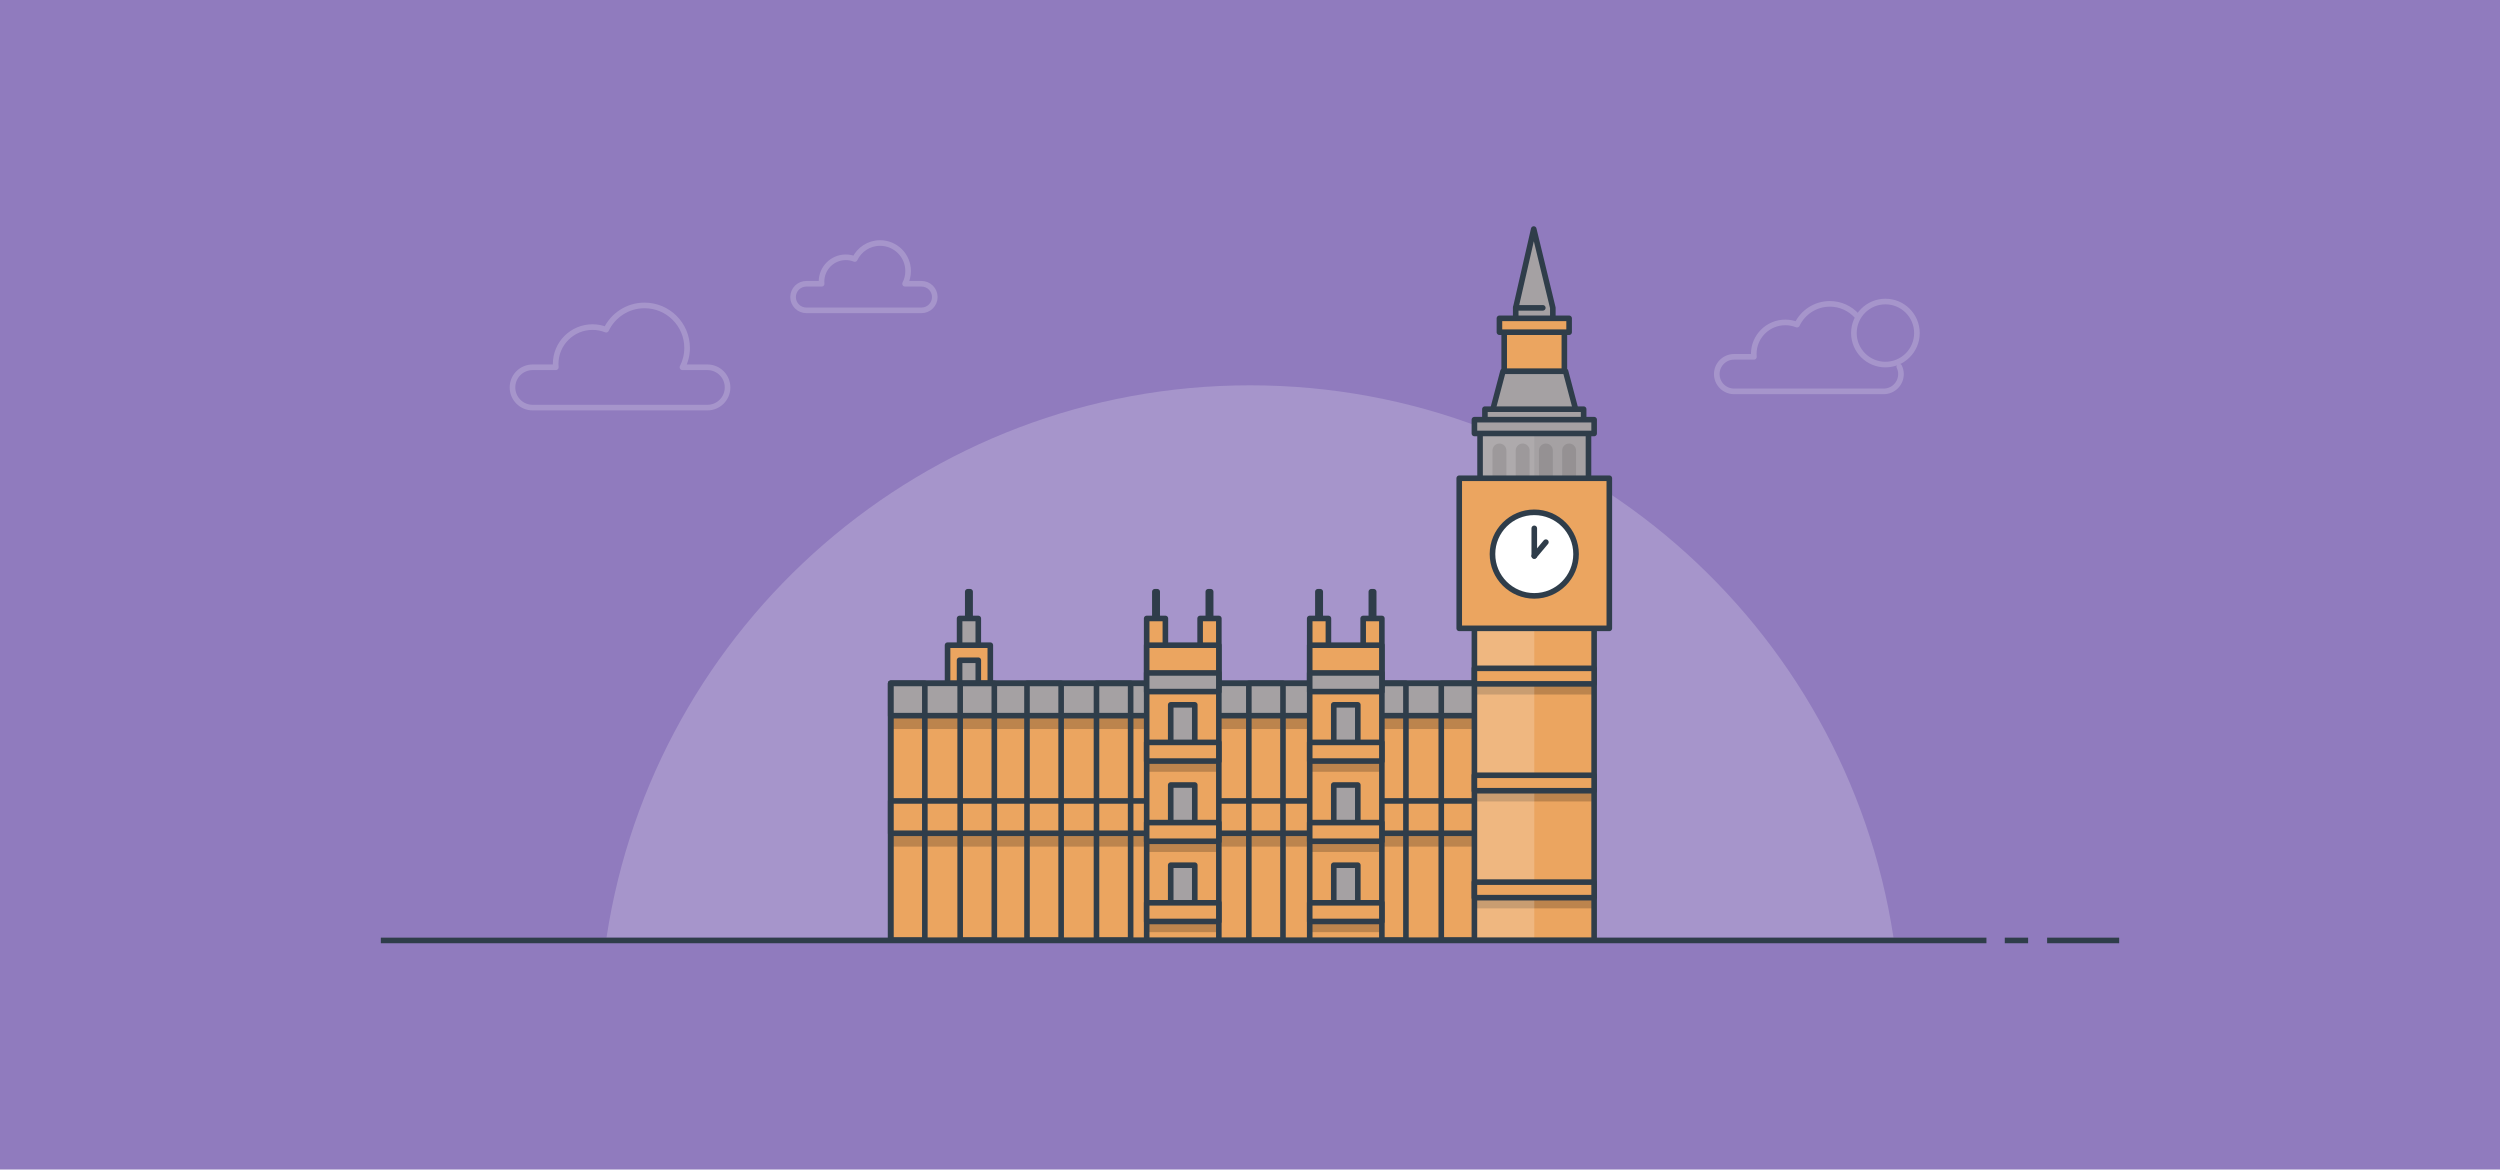 <?xml version="1.0" encoding="iso-8859-1"?>
<!-- Generator: Adobe Illustrator 15.0.0, SVG Export Plug-In . SVG Version: 6.00 Build 0)  -->
<!DOCTYPE svg PUBLIC "-//W3C//DTD SVG 1.1//EN" "http://www.w3.org/Graphics/SVG/1.1/DTD/svg11.dtd">
<svg version="1.1" id="first_x5F_steps_x5F_political_x5F_education"
	 xmlns="http://www.w3.org/2000/svg" xmlns:xlink="http://www.w3.org/1999/xlink" x="0px" y="0px" width="823px" height="385px"
	 viewBox="0 0 823 385" style="enable-background:new 0 0 823 385;" xml:space="preserve">
<g>
	<rect style="fill:#907BBE;" width="823" height="385"/>
</g>
<g>
	<g>
		<path style="opacity:0.2;fill:#FFFFFF;" d="M623.336,308.657c-15.65-102.934-104.53-181.807-211.835-181.807
			c-107.306,0-196.188,78.873-211.836,181.807H623.336z"/>
		<g style="opacity:0.2;">
			
				<path style="fill:none;stroke:#FFFFFF;stroke-width:1.843;stroke-linecap:round;stroke-linejoin:round;stroke-miterlimit:10;" d="
				M232.878,120.907h-8.215c0.972-1.908,1.531-4.061,1.531-6.348c0-7.74-6.274-14.012-14.015-14.012
				c-5.581,0-10.385,3.27-12.64,7.992c-1.386-0.551-2.894-0.863-4.477-0.863c-6.703,0-12.14,5.434-12.14,12.139
				c0,0.369,0.024,0.73,0.056,1.092h-7.631c-3.667,0-6.637,2.971-6.637,6.637s2.97,6.639,6.637,6.639h57.529
				c3.667,0,6.638-2.973,6.638-6.639S236.545,120.907,232.878,120.907z"/>
			
				<path style="fill:none;stroke:#FFFFFF;stroke-width:1.843;stroke-linecap:round;stroke-linejoin:round;stroke-miterlimit:10;" d="
				M303.359,93.415h-5.412c0.64-1.256,1.009-2.674,1.009-4.182c0-5.1-4.134-9.232-9.234-9.232c-3.676,0-6.842,2.154-8.327,5.266
				c-0.915-0.361-1.908-0.568-2.951-0.568c-4.417,0-7.998,3.58-7.998,7.998c0,0.244,0.015,0.482,0.035,0.719h-5.026
				c-2.416,0-4.375,1.957-4.375,4.373s1.959,4.375,4.375,4.375h37.905c2.416,0,4.375-1.959,4.375-4.375
				S305.775,93.415,303.359,93.415z"/>
			<g>
				
					<path style="fill:none;stroke:#FFFFFF;stroke-width:1.843;stroke-linecap:round;stroke-linejoin:round;stroke-miterlimit:10;" d="
					M625.239,120.696c0.356,0.744,0.563,1.574,0.563,2.455c0,3.139-2.544,5.686-5.684,5.686h-49.27
					c-3.141,0-5.685-2.547-5.685-5.686s2.544-5.684,5.685-5.684h6.534c-0.026-0.309-0.047-0.619-0.047-0.934
					c0-5.744,4.655-10.396,10.396-10.396c1.356,0,2.647,0.268,3.837,0.738c1.928-4.043,6.043-6.846,10.823-6.846
					c3.509,0,6.657,1.516,8.85,3.916"/>
				
					<circle style="fill:none;stroke:#FFFFFF;stroke-width:1.843;stroke-linecap:round;stroke-linejoin:round;stroke-miterlimit:10;" cx="620.68" cy="109.64" r="10.375"/>
			</g>
		</g>
		<g>
			
				<line style="fill:none;stroke:#2F3D4A;stroke-width:1.843;stroke-miterlimit:10;" x1="673.91" y1="309.595" x2="697.633" y2="309.595"/>
			
				<line style="fill:none;stroke:#2F3D4A;stroke-width:1.843;stroke-miterlimit:10;" x1="659.972" y1="309.595" x2="667.655" y2="309.595"/>
			
				<line style="fill:none;stroke:#2F3D4A;stroke-width:1.843;stroke-miterlimit:10;" x1="125.367" y1="309.595" x2="653.935" y2="309.595"/>
		</g>
	</g>
	<g>
		<g>
			<g>
				<g>
					
						<rect x="318.587" y="194.804" style="fill:#A5A1A3;stroke:#2F3D4A;stroke-width:1.843;stroke-linecap:round;stroke-linejoin:round;stroke-miterlimit:10;" width="0.771" height="22.266"/>
					
						<rect x="315.894" y="203.603" style="fill:#A5A1A3;stroke:#2F3D4A;stroke-width:1.843;stroke-linecap:round;stroke-linejoin:round;stroke-miterlimit:10;" width="6.158" height="22.266"/>
					
						<rect x="311.934" y="212.401" style="fill:#EBA560;stroke:#2F3D4A;stroke-width:1.843;stroke-linecap:round;stroke-linejoin:round;stroke-miterlimit:10;" width="14.078" height="97.104"/>
					
						<rect x="315.894" y="217.351" style="fill:#A5A1A3;stroke:#2F3D4A;stroke-width:1.843;stroke-linecap:round;stroke-linejoin:round;stroke-miterlimit:10;" width="6.158" height="10.045"/>
				</g>
				<g>
					<rect x="487.236" y="142.267" style="fill:#A5A1A3;" width="35.691" height="15.791"/>
					<rect x="487.236" y="142.267" style="opacity:0.1;fill:#FFFFFF;" width="17.848" height="15.791"/>
					<g style="opacity:0.1;">
						<path d="M493.612,146.011c-1.263,0-2.287,1.025-2.287,2.287v9.76h4.575v-9.76C495.9,147.036,494.875,146.011,493.612,146.011z
							"/>
						<path d="M501.26,146.011c-1.264,0-2.287,1.025-2.287,2.287v9.76h4.573v-9.76C503.546,147.036,502.521,146.011,501.26,146.011z
							"/>
						<path d="M508.906,146.011c-1.264,0-2.288,1.025-2.288,2.287v9.76h4.574v-9.76
							C511.192,147.036,510.169,146.011,508.906,146.011z"/>
						<path d="M516.553,146.011c-1.264,0-2.286,1.025-2.286,2.287v9.76h4.573v-9.76C518.84,147.036,517.814,146.011,516.553,146.011
							z"/>
					</g>
					
						<rect x="487.236" y="142.267" style="fill:none;stroke:#2F3D4A;stroke-width:1.843;stroke-linecap:round;stroke-linejoin:round;stroke-miterlimit:10;" width="35.691" height="15.791"/>
					<rect x="293.213" y="224.958" style="fill:#EBA560;" width="215.692" height="84.547"/>
					<rect x="293.213" y="235.476" style="opacity:0.2;" width="215.692" height="4.52"/>
					<rect x="293.213" y="274.19" style="opacity:0.2;" width="215.692" height="4.52"/>
					
						<rect x="293.213" y="224.958" style="fill:none;stroke:#2F3D4A;stroke-width:1.843;stroke-linecap:round;stroke-linejoin:round;stroke-miterlimit:10;" width="215.692" height="84.547"/>
					
						<rect x="293.213" y="224.958" style="fill:#A5A1A3;stroke:#2F3D4A;stroke-width:1.843;stroke-linecap:round;stroke-linejoin:round;stroke-miterlimit:10;" width="215.692" height="10.639"/>
					
						<rect x="293.213" y="263.673" style="fill:#EBA560;stroke:#2F3D4A;stroke-width:1.843;stroke-linecap:round;stroke-linejoin:round;stroke-miterlimit:10;" width="215.692" height="10.639"/>
					
						<rect x="293.213" y="224.958" style="fill:none;stroke:#2F3D4A;stroke-width:1.843;stroke-linecap:round;stroke-linejoin:round;stroke-miterlimit:10;" width="11.241" height="84.547"/>
					
						<rect x="316.09" y="224.958" style="fill:none;stroke:#2F3D4A;stroke-width:1.843;stroke-linecap:round;stroke-linejoin:round;stroke-miterlimit:10;" width="11.241" height="84.547"/>
					
						<rect x="338.086" y="224.958" style="fill:none;stroke:#2F3D4A;stroke-width:1.843;stroke-linecap:round;stroke-linejoin:round;stroke-miterlimit:10;" width="11.242" height="84.547"/>
					
						<rect x="360.963" y="224.958" style="fill:none;stroke:#2F3D4A;stroke-width:1.843;stroke-linecap:round;stroke-linejoin:round;stroke-miterlimit:10;" width="11.242" height="84.547"/>
					
						<rect x="411.116" y="224.958" style="fill:none;stroke:#2F3D4A;stroke-width:1.843;stroke-linecap:round;stroke-linejoin:round;stroke-miterlimit:10;" width="11.241" height="84.547"/>
					
						<rect x="433.993" y="224.958" style="fill:none;stroke:#2F3D4A;stroke-width:1.843;stroke-linecap:round;stroke-linejoin:round;stroke-miterlimit:10;" width="11.241" height="84.547"/>
					
						<rect x="451.591" y="224.958" style="fill:none;stroke:#2F3D4A;stroke-width:1.843;stroke-linecap:round;stroke-linejoin:round;stroke-miterlimit:10;" width="11.241" height="84.547"/>
					
						<polygon style="fill:#A5A1A3;stroke:#2F3D4A;stroke-width:1.843;stroke-linecap:round;stroke-linejoin:round;stroke-miterlimit:10;" points="
						511.192,105.899 498.974,105.899 498.974,101.339 504.908,75.405 511.192,101.339 					"/>
					
						<rect x="495.178" y="109.265" style="fill:#EBA560;stroke:#2F3D4A;stroke-width:1.843;stroke-linecap:round;stroke-linejoin:round;stroke-miterlimit:10;" width="19.81" height="13.059"/>
					
						<rect x="493.612" y="104.796" style="fill:#EBA560;stroke:#2F3D4A;stroke-width:1.843;stroke-linecap:round;stroke-linejoin:round;stroke-miterlimit:10;" width="22.941" height="4.561"/>
					
						<polygon style="fill:#A5A1A3;stroke:#2F3D4A;stroke-width:1.843;stroke-linecap:round;stroke-linejoin:round;stroke-miterlimit:10;" points="
						518.84,135.29 491.325,135.29 494.782,122.231 515.383,122.231 					"/>
					
						<rect x="488.833" y="134.7" style="fill:#A5A1A3;stroke:#2F3D4A;stroke-width:1.843;stroke-linecap:round;stroke-linejoin:round;stroke-miterlimit:10;" width="32.499" height="4.543"/>
					
						<rect x="485.376" y="138.159" style="fill:#A5A1A3;stroke:#2F3D4A;stroke-width:1.843;stroke-linecap:round;stroke-linejoin:round;stroke-miterlimit:10;" width="39.413" height="4.541"/>
					
						<rect x="474.466" y="224.958" style="fill:none;stroke:#2F3D4A;stroke-width:1.843;stroke-linecap:round;stroke-linejoin:round;stroke-miterlimit:10;" width="11.243" height="84.547"/>
					<g>
						
							<rect x="380.179" y="194.804" style="fill:#A5A1A3;stroke:#2F3D4A;stroke-width:1.843;stroke-linecap:round;stroke-linejoin:round;stroke-miterlimit:10;" width="0.77" height="22.266"/>
						
							<rect x="377.484" y="203.603" style="fill:#EBA560;stroke:#2F3D4A;stroke-width:1.843;stroke-linecap:round;stroke-linejoin:round;stroke-miterlimit:10;" width="6.159" height="22.266"/>
						
							<rect x="397.776" y="194.804" style="fill:#A5A1A3;stroke:#2F3D4A;stroke-width:1.843;stroke-linecap:round;stroke-linejoin:round;stroke-miterlimit:10;" width="0.77" height="22.266"/>
						
							<rect x="395.081" y="203.603" style="fill:#EBA560;stroke:#2F3D4A;stroke-width:1.843;stroke-linecap:round;stroke-linejoin:round;stroke-miterlimit:10;" width="6.16" height="22.266"/>
						<rect x="377.484" y="212.401" style="fill:#EBA560;" width="23.757" height="97.104"/>
						<rect x="377.484" y="250.376" style="opacity:0.2;" width="23.757" height="3.697"/>
						<rect x="377.484" y="276.774" style="opacity:0.2;" width="23.757" height="3.695"/>
						<rect x="377.484" y="303.169" style="opacity:0.2;" width="23.757" height="3.697"/>
						
							<rect x="377.484" y="212.401" style="fill:none;stroke:#2F3D4A;stroke-width:1.843;stroke-linecap:round;stroke-linejoin:round;stroke-miterlimit:10;" width="23.757" height="97.104"/>
						
							<rect x="377.484" y="221.526" style="fill:#A5A1A3;stroke:#2F3D4A;stroke-width:1.843;stroke-linecap:round;stroke-linejoin:round;stroke-miterlimit:10;" width="23.757" height="6.15"/>
						
							<rect x="385.402" y="232.03" style="fill:#A5A1A3;stroke:#2F3D4A;stroke-width:1.843;stroke-linecap:round;stroke-linejoin:round;stroke-miterlimit:10;" width="7.919" height="17.691"/>
						
							<rect x="377.484" y="244.403" style="fill:#EBA560;stroke:#2F3D4A;stroke-width:1.843;stroke-linecap:round;stroke-linejoin:round;stroke-miterlimit:10;" width="23.757" height="6.15"/>
						
							<rect x="385.402" y="258.425" style="fill:#A5A1A3;stroke:#2F3D4A;stroke-width:1.843;stroke-linecap:round;stroke-linejoin:round;stroke-miterlimit:10;" width="7.919" height="17.693"/>
						
							<rect x="377.484" y="270.798" style="fill:#EBA560;stroke:#2F3D4A;stroke-width:1.843;stroke-linecap:round;stroke-linejoin:round;stroke-miterlimit:10;" width="23.757" height="6.152"/>
						
							<rect x="385.402" y="284.821" style="fill:#A5A1A3;stroke:#2F3D4A;stroke-width:1.843;stroke-linecap:round;stroke-linejoin:round;stroke-miterlimit:10;" width="7.919" height="17.691"/>
						
							<rect x="377.484" y="297.194" style="fill:#EBA560;stroke:#2F3D4A;stroke-width:1.843;stroke-linecap:round;stroke-linejoin:round;stroke-miterlimit:10;" width="23.757" height="6.152"/>
					</g>
					<rect x="485.372" y="197.226" style="fill:#EBA560;" width="39.417" height="112.279"/>
					<rect x="485.372" y="223.54" style="opacity:0.2;" width="39.417" height="5.098"/>
					<rect x="485.372" y="258.735" style="opacity:0.2;" width="39.417" height="5.1"/>
					<rect x="485.372" y="293.929" style="opacity:0.2;" width="39.417" height="5.1"/>
					<rect x="485.372" y="197.226" style="opacity:0.2;fill:#FFFFFF;" width="19.712" height="112.279"/>
					
						<rect x="485.372" y="197.226" style="fill:none;stroke:#2F3D4A;stroke-width:1.843;stroke-linecap:round;stroke-linejoin:round;stroke-miterlimit:10;" width="39.417" height="112.279"/>
					
						<rect x="485.372" y="220.021" style="fill:#EBA560;stroke:#2F3D4A;stroke-width:1.843;stroke-linecap:round;stroke-linejoin:round;stroke-miterlimit:10;" width="39.417" height="5.098"/>
					
						<rect x="485.372" y="255.216" style="fill:#EBA560;stroke:#2F3D4A;stroke-width:1.843;stroke-linecap:round;stroke-linejoin:round;stroke-miterlimit:10;" width="39.417" height="5.098"/>
					
						<rect x="485.372" y="290.409" style="fill:#EBA560;stroke:#2F3D4A;stroke-width:1.843;stroke-linecap:round;stroke-linejoin:round;stroke-miterlimit:10;" width="39.417" height="5.1"/>
					
						<rect x="480.376" y="157.442" style="fill:#EBA560;stroke:#2F3D4A;stroke-width:1.843;stroke-linecap:round;stroke-linejoin:round;stroke-miterlimit:10;" width="49.411" height="49.412"/>
					
						<path style="fill:#FFFFFF;stroke:#2F3D4A;stroke-width:1.843;stroke-linecap:round;stroke-linejoin:round;stroke-miterlimit:10;" d="
						M518.838,182.405c0-7.598-6.159-13.754-13.756-13.754c-7.599,0-13.758,6.156-13.758,13.754c0,7.6,6.159,13.758,13.758,13.758
						C512.679,196.163,518.838,190.005,518.838,182.405z"/>
					<g>
						
							<rect x="433.851" y="194.804" style="fill:#A5A1A3;stroke:#2F3D4A;stroke-width:1.843;stroke-linecap:round;stroke-linejoin:round;stroke-miterlimit:10;" width="0.771" height="22.266"/>
						
							<rect x="431.156" y="203.603" style="fill:#EBA560;stroke:#2F3D4A;stroke-width:1.843;stroke-linecap:round;stroke-linejoin:round;stroke-miterlimit:10;" width="6.159" height="22.266"/>
						
							<rect x="451.448" y="194.804" style="fill:#A5A1A3;stroke:#2F3D4A;stroke-width:1.843;stroke-linecap:round;stroke-linejoin:round;stroke-miterlimit:10;" width="0.77" height="22.266"/>
						
							<rect x="448.754" y="203.603" style="fill:#EBA560;stroke:#2F3D4A;stroke-width:1.843;stroke-linecap:round;stroke-linejoin:round;stroke-miterlimit:10;" width="6.159" height="22.266"/>
						<rect x="431.156" y="212.401" style="fill:#EBA560;" width="23.757" height="97.104"/>
						<rect x="431.156" y="250.376" style="opacity:0.2;" width="23.757" height="3.697"/>
						<rect x="431.156" y="276.774" style="opacity:0.2;" width="23.757" height="3.695"/>
						<rect x="431.156" y="303.169" style="opacity:0.2;" width="23.757" height="3.697"/>
						
							<rect x="431.156" y="212.401" style="fill:none;stroke:#2F3D4A;stroke-width:1.843;stroke-linecap:round;stroke-linejoin:round;stroke-miterlimit:10;" width="23.757" height="97.104"/>
						
							<rect x="431.156" y="221.526" style="fill:#A5A1A3;stroke:#2F3D4A;stroke-width:1.843;stroke-linecap:round;stroke-linejoin:round;stroke-miterlimit:10;" width="23.757" height="6.15"/>
						
							<rect x="439.075" y="232.03" style="fill:#A5A1A3;stroke:#2F3D4A;stroke-width:1.843;stroke-linecap:round;stroke-linejoin:round;stroke-miterlimit:10;" width="7.918" height="17.691"/>
						
							<rect x="431.156" y="244.403" style="fill:#EBA560;stroke:#2F3D4A;stroke-width:1.843;stroke-linecap:round;stroke-linejoin:round;stroke-miterlimit:10;" width="23.757" height="6.15"/>
						
							<rect x="439.075" y="258.425" style="fill:#A5A1A3;stroke:#2F3D4A;stroke-width:1.843;stroke-linecap:round;stroke-linejoin:round;stroke-miterlimit:10;" width="7.918" height="17.693"/>
						
							<rect x="431.156" y="270.798" style="fill:#EBA560;stroke:#2F3D4A;stroke-width:1.843;stroke-linecap:round;stroke-linejoin:round;stroke-miterlimit:10;" width="23.757" height="6.152"/>
						
							<rect x="439.075" y="284.821" style="fill:#A5A1A3;stroke:#2F3D4A;stroke-width:1.843;stroke-linecap:round;stroke-linejoin:round;stroke-miterlimit:10;" width="7.918" height="17.691"/>
						
							<rect x="431.156" y="297.194" style="fill:#EBA560;stroke:#2F3D4A;stroke-width:1.843;stroke-linecap:round;stroke-linejoin:round;stroke-miterlimit:10;" width="23.757" height="6.152"/>
					</g>
				</g>
			</g>
			
				<line style="fill:none;stroke:#2F3D4A;stroke-width:1.843;stroke-linecap:round;stroke-linejoin:round;stroke-miterlimit:10;" x1="505.084" y1="183.028" x2="505.084" y2="173.935"/>
			
				<line style="fill:none;stroke:#2F3D4A;stroke-width:1.843;stroke-linecap:round;stroke-linejoin:round;stroke-miterlimit:10;" x1="505.081" y1="183.028" x2="508.905" y2="178.481"/>
		</g>
		
			<line style="fill:none;stroke:#2F3D4A;stroke-width:1.843;stroke-linecap:round;stroke-linejoin:round;stroke-miterlimit:10;" x1="498.974" y1="101.339" x2="507.89" y2="101.339"/>
	</g>
</g>
</svg>
